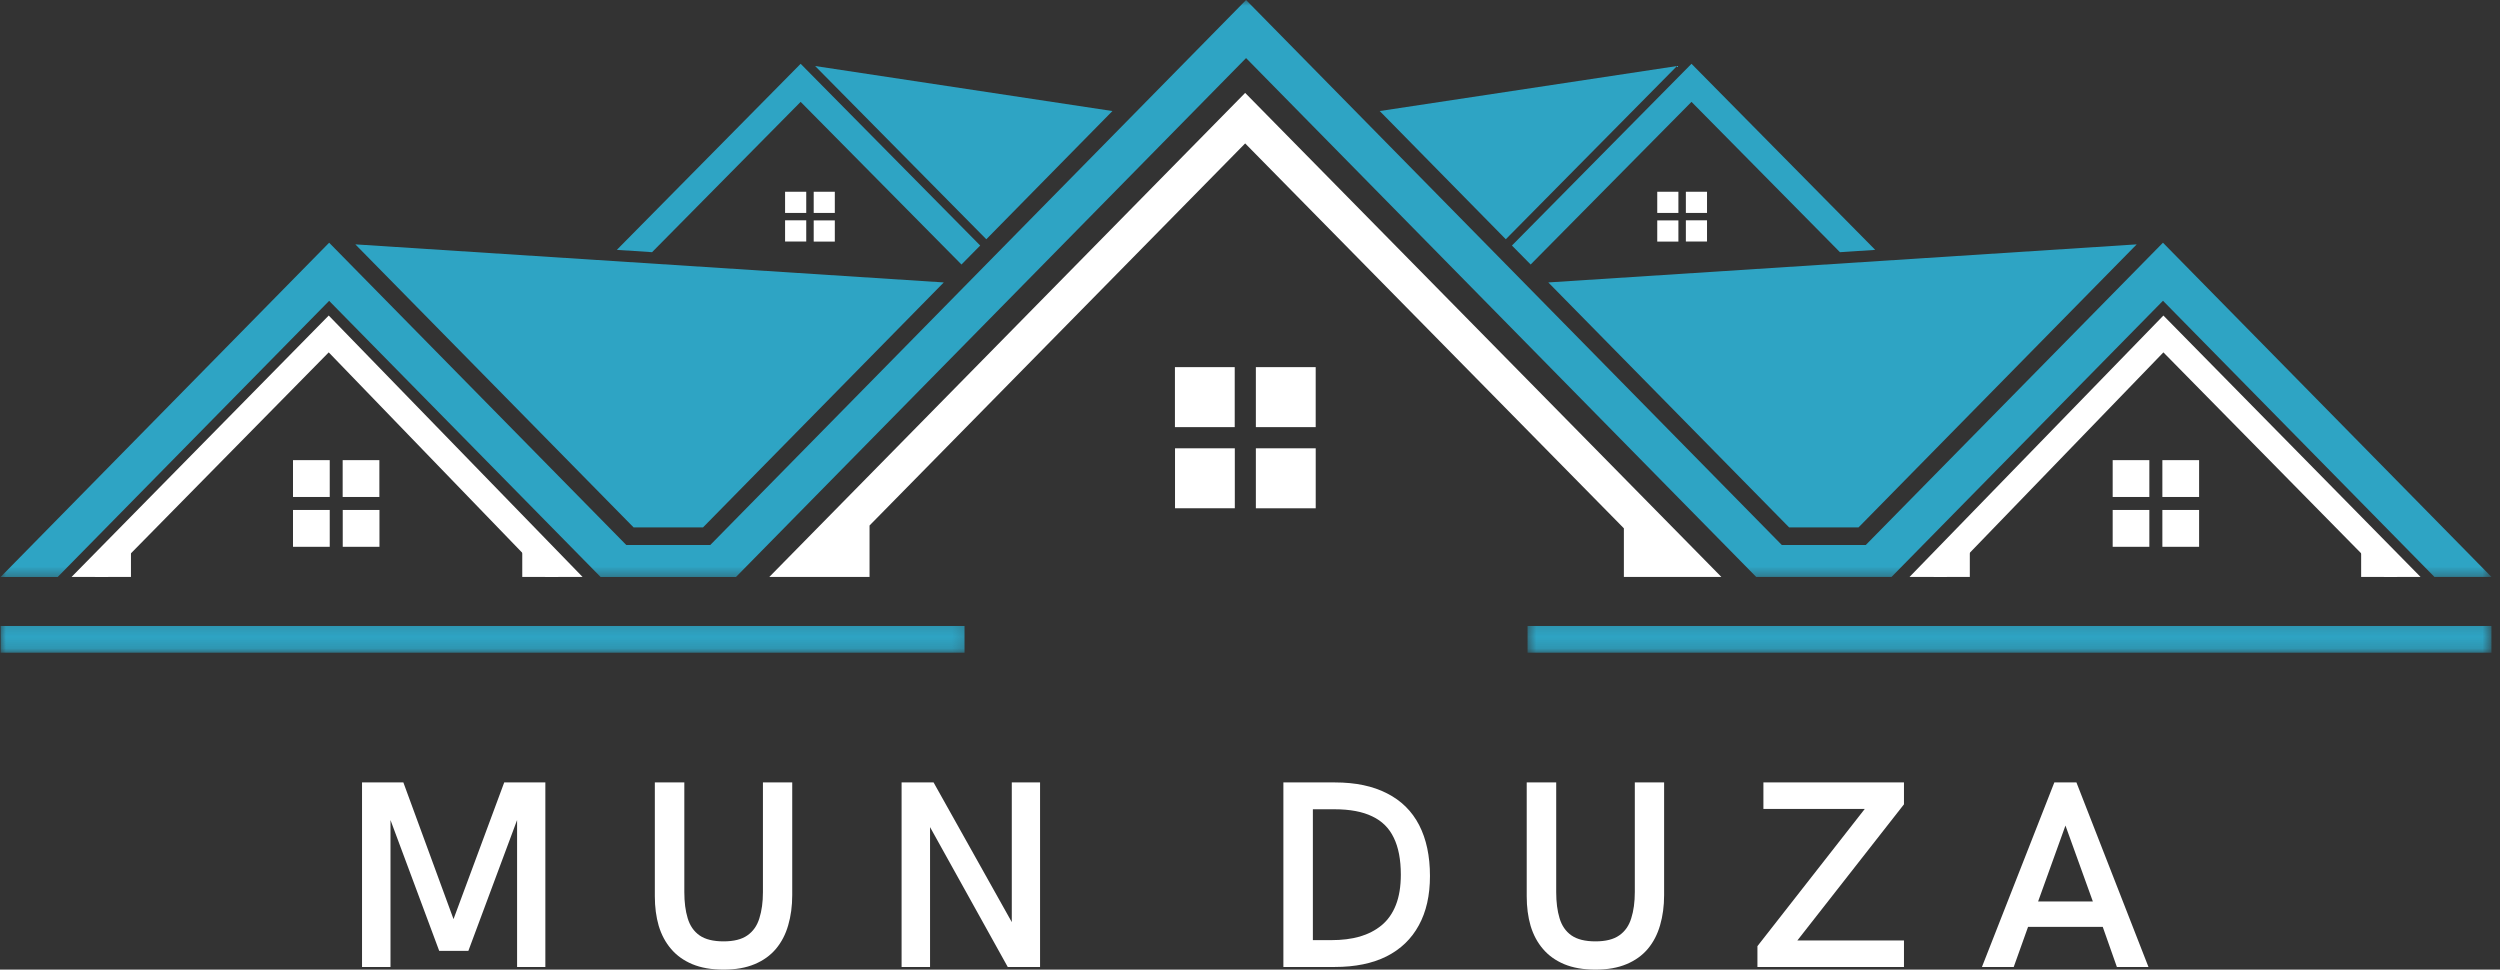 <svg xmlns="http://www.w3.org/2000/svg" width="214" height="83" viewBox="0 0 214 83" fill="none"><rect x="0" y="0" width="214" height="83" fill="#333333" stroke="none"/><path d="M30.99 82.773V66.976H34.528L38.821 78.677L43.161 66.976H46.682V82.773H44.263V70.195L40.091 81.397H37.597L33.426 70.195V82.773H30.99Z" fill="white"></path><path d="M61.936 83C60.895 83 60.004 82.842 59.259 82.532C58.523 82.222 57.917 81.787 57.446 81.231C56.97 80.68 56.619 80.019 56.386 79.252C56.165 78.488 56.054 77.644 56.054 76.728V66.976H58.578V76.365C58.578 77.223 58.672 77.965 58.866 78.602C59.054 79.235 59.395 79.728 59.879 80.069C60.369 80.412 61.058 80.581 61.936 80.581C62.81 80.581 63.492 80.412 63.976 80.069C64.466 79.728 64.812 79.235 65.003 78.602C65.205 77.965 65.307 77.223 65.307 76.365V66.976H67.815V76.62C67.815 77.558 67.699 78.419 67.469 79.205C67.245 79.986 66.896 80.653 66.425 81.217C65.949 81.782 65.341 82.222 64.596 82.532C63.86 82.842 62.971 83 61.936 83Z" fill="white"></path><path d="M77.176 82.773V66.976H79.914L86.609 78.934V66.976H89.029V82.773H86.263L79.612 70.801V82.773H77.176Z" fill="white"></path><path d="M109.858 82.773V66.976H114.273C116.033 66.976 117.522 67.289 118.732 67.914C119.947 68.529 120.866 69.437 121.483 70.635C122.095 71.826 122.405 73.276 122.405 74.989C122.405 76.645 122.087 78.051 121.453 79.205C120.824 80.365 119.903 81.253 118.685 81.868C117.478 82.471 116 82.773 114.256 82.773H109.858ZM112.382 80.475H113.971C114.854 80.475 115.662 80.379 116.387 80.174C117.112 79.961 117.738 79.639 118.264 79.205C118.795 78.765 119.205 78.186 119.487 77.467C119.767 76.752 119.911 75.889 119.911 74.868C119.911 73.578 119.706 72.523 119.305 71.707C118.912 70.884 118.297 70.273 117.461 69.88C116.634 69.478 115.557 69.273 114.226 69.273H112.382V80.475Z" fill="white"></path><path d="M136.568 83C135.528 83 134.636 82.842 133.892 82.532C133.156 82.222 132.549 81.787 132.079 81.231C131.603 80.68 131.251 80.019 131.019 79.252C130.797 78.488 130.687 77.644 130.687 76.728V66.976H133.211V76.365C133.211 77.223 133.305 77.965 133.499 78.602C133.687 79.235 134.027 79.728 134.512 80.069C135.005 80.412 135.691 80.581 136.568 80.581C137.446 80.581 138.124 80.412 138.608 80.069C139.101 79.728 139.444 79.235 139.635 78.602C139.837 77.965 139.94 77.223 139.94 76.365V66.976H142.448V76.62C142.448 77.558 142.331 78.419 142.102 79.205C141.877 79.986 141.529 80.653 141.058 81.217C140.582 81.782 139.973 82.222 139.228 82.532C138.492 82.842 137.604 83 136.568 83Z" fill="white"></path><path d="M150.436 82.773V80.99L159.626 69.243H150.948V66.976H162.98V68.85L153.852 80.506H162.98V82.773H150.436Z" fill="white"></path><path d="M169.654 82.773L175.851 66.976H177.742L183.909 82.773H181.205L179.995 79.341H173.601L172.375 82.773H169.654ZM174.462 77.165H179.148L176.803 70.666L174.462 77.165Z" fill="white"></path><path fill-rule="evenodd" clip-rule="evenodd" d="M65.856 49.383L106.586 7.952L147.347 49.383H139.004V45.223L106.586 12.276L74.433 44.982V49.383H65.856Z" fill="white"></path><mask id="mask0_4001_55" style="mask-type:luminance" maskUnits="userSpaceOnUse" x="0" y="0" width="214" height="50"><path d="M0 0H213.327V49.599H0V0Z" fill="white"></path></mask><g mask="url(#mask0_4001_55)"><path fill-rule="evenodd" clip-rule="evenodd" d="M28.174 20.776L53.609 46.651H60.8L106.663 0L152.522 46.651H159.711L185.148 20.776L213.268 49.383H208.385L185.151 25.745L161.917 49.383C158.05 49.383 154.191 49.383 150.327 49.383L106.663 4.971L63.001 49.389C59.134 49.389 55.275 49.389 51.411 49.389L28.174 25.753L4.94 49.389H0.052L28.174 20.776Z" fill="#2EA4C4"></path></g><path fill-rule="evenodd" clip-rule="evenodd" d="M52.801 21.388L68.535 5.461L83.905 21.017L82.302 22.642L68.535 8.719L55.816 21.588L52.801 21.388Z" fill="#2EA4C4"></path><path fill-rule="evenodd" clip-rule="evenodd" d="M28.139 27.01L49.865 49.383H46.698L28.139 30.163L9.223 49.383H6.128L28.139 27.01Z" fill="white"></path><path fill-rule="evenodd" clip-rule="evenodd" d="M30.417 20.918L80.786 24.176L60.175 45.148H54.238L30.417 20.918Z" fill="#2EA4C4"></path><path fill-rule="evenodd" clip-rule="evenodd" d="M69.775 5.652L95.223 9.505L84.428 20.48L69.775 5.652Z" fill="#2EA4C4"></path><path fill-rule="evenodd" clip-rule="evenodd" d="M28.225 46.806H25.081V43.653H28.225V46.806ZM32.482 43.653V46.806H29.338V43.653H32.482ZM29.332 39.388H32.474V42.541H29.332V39.388ZM25.081 39.388H28.225V42.541H25.081V39.388Z" fill="white"></path><path fill-rule="evenodd" clip-rule="evenodd" d="M69.014 20.674H67.203V18.858H69.014V20.674ZM71.46 18.866V20.68H69.653V18.866H71.46ZM69.653 16.414H71.46V18.227H69.653V16.414ZM67.203 16.414H69.014V18.227H67.203V16.414Z" fill="white"></path><path fill-rule="evenodd" clip-rule="evenodd" d="M8.091 49.383H11.21V46.565L8.091 49.383Z" fill="white"></path><path fill-rule="evenodd" clip-rule="evenodd" d="M47.828 49.383H44.706V46.565L47.828 49.383Z" fill="white"></path><path fill-rule="evenodd" clip-rule="evenodd" d="M160.517 21.388L144.792 5.461L129.422 21.017L131.024 22.642L144.792 8.719L157.5 21.588L160.517 21.388Z" fill="#2EA4C4"></path><path fill-rule="evenodd" clip-rule="evenodd" d="M185.187 27.01L163.459 49.383H166.62L185.187 30.163L204.101 49.383H207.196L185.187 27.01Z" fill="white"></path><path fill-rule="evenodd" clip-rule="evenodd" d="M182.901 20.918L132.535 24.176L153.151 45.148H159.088L182.901 20.918Z" fill="#2EA4C4"></path><path fill-rule="evenodd" clip-rule="evenodd" d="M143.552 5.652L118.104 9.505L128.896 20.48L143.552 5.652Z" fill="#2EA4C4"></path><path fill-rule="evenodd" clip-rule="evenodd" d="M185.099 46.806H188.243V43.653H185.099V46.806ZM180.845 43.653V46.806H183.984V43.653H180.845ZM183.984 39.388H180.845V42.541H183.984V39.388ZM188.243 39.388H185.099V42.541H188.243V39.388Z" fill="white"></path><path fill-rule="evenodd" clip-rule="evenodd" d="M144.31 20.674H146.121V18.858H144.31V20.674ZM141.861 18.866V20.68H143.671V18.866H141.861ZM143.671 16.414H141.861V18.227H143.671V16.414ZM146.121 16.414H144.31V18.227H146.121V16.414Z" fill="white"></path><path fill-rule="evenodd" clip-rule="evenodd" d="M205.236 49.383H202.114V46.565L205.236 49.383Z" fill="white"></path><path fill-rule="evenodd" clip-rule="evenodd" d="M165.488 49.383H168.616V46.565L165.488 49.383Z" fill="white"></path><path fill-rule="evenodd" clip-rule="evenodd" d="M105.7 43.507H100.582V38.375H105.7V43.507ZM112.625 38.375V43.51H107.502V38.375H112.625ZM107.502 31.427H112.623V36.562H107.502V31.427ZM100.574 31.427H105.692V36.562H100.574V31.427Z" fill="white"></path><mask id="mask1_4001_55" style="mask-type:luminance" maskUnits="userSpaceOnUse" x="130" y="53" width="84" height="3"><path d="M130.634 53.142H213.327V55.871H130.634V53.142Z" fill="white"></path></mask><g mask="url(#mask1_4001_55)"><path fill-rule="evenodd" clip-rule="evenodd" d="M130.758 53.585H213.268V55.871H130.758V53.585Z" fill="#2EA4C4"></path></g><mask id="mask2_4001_55" style="mask-type:luminance" maskUnits="userSpaceOnUse" x="0" y="53" width="83" height="3"><path d="M0 53.142H82.84V55.871H0V53.142Z" fill="white"></path></mask><g mask="url(#mask2_4001_55)"><path fill-rule="evenodd" clip-rule="evenodd" d="M0.052 53.585H82.565V55.871H0.052V53.585Z" fill="#2EA4C4"></path></g></svg>
